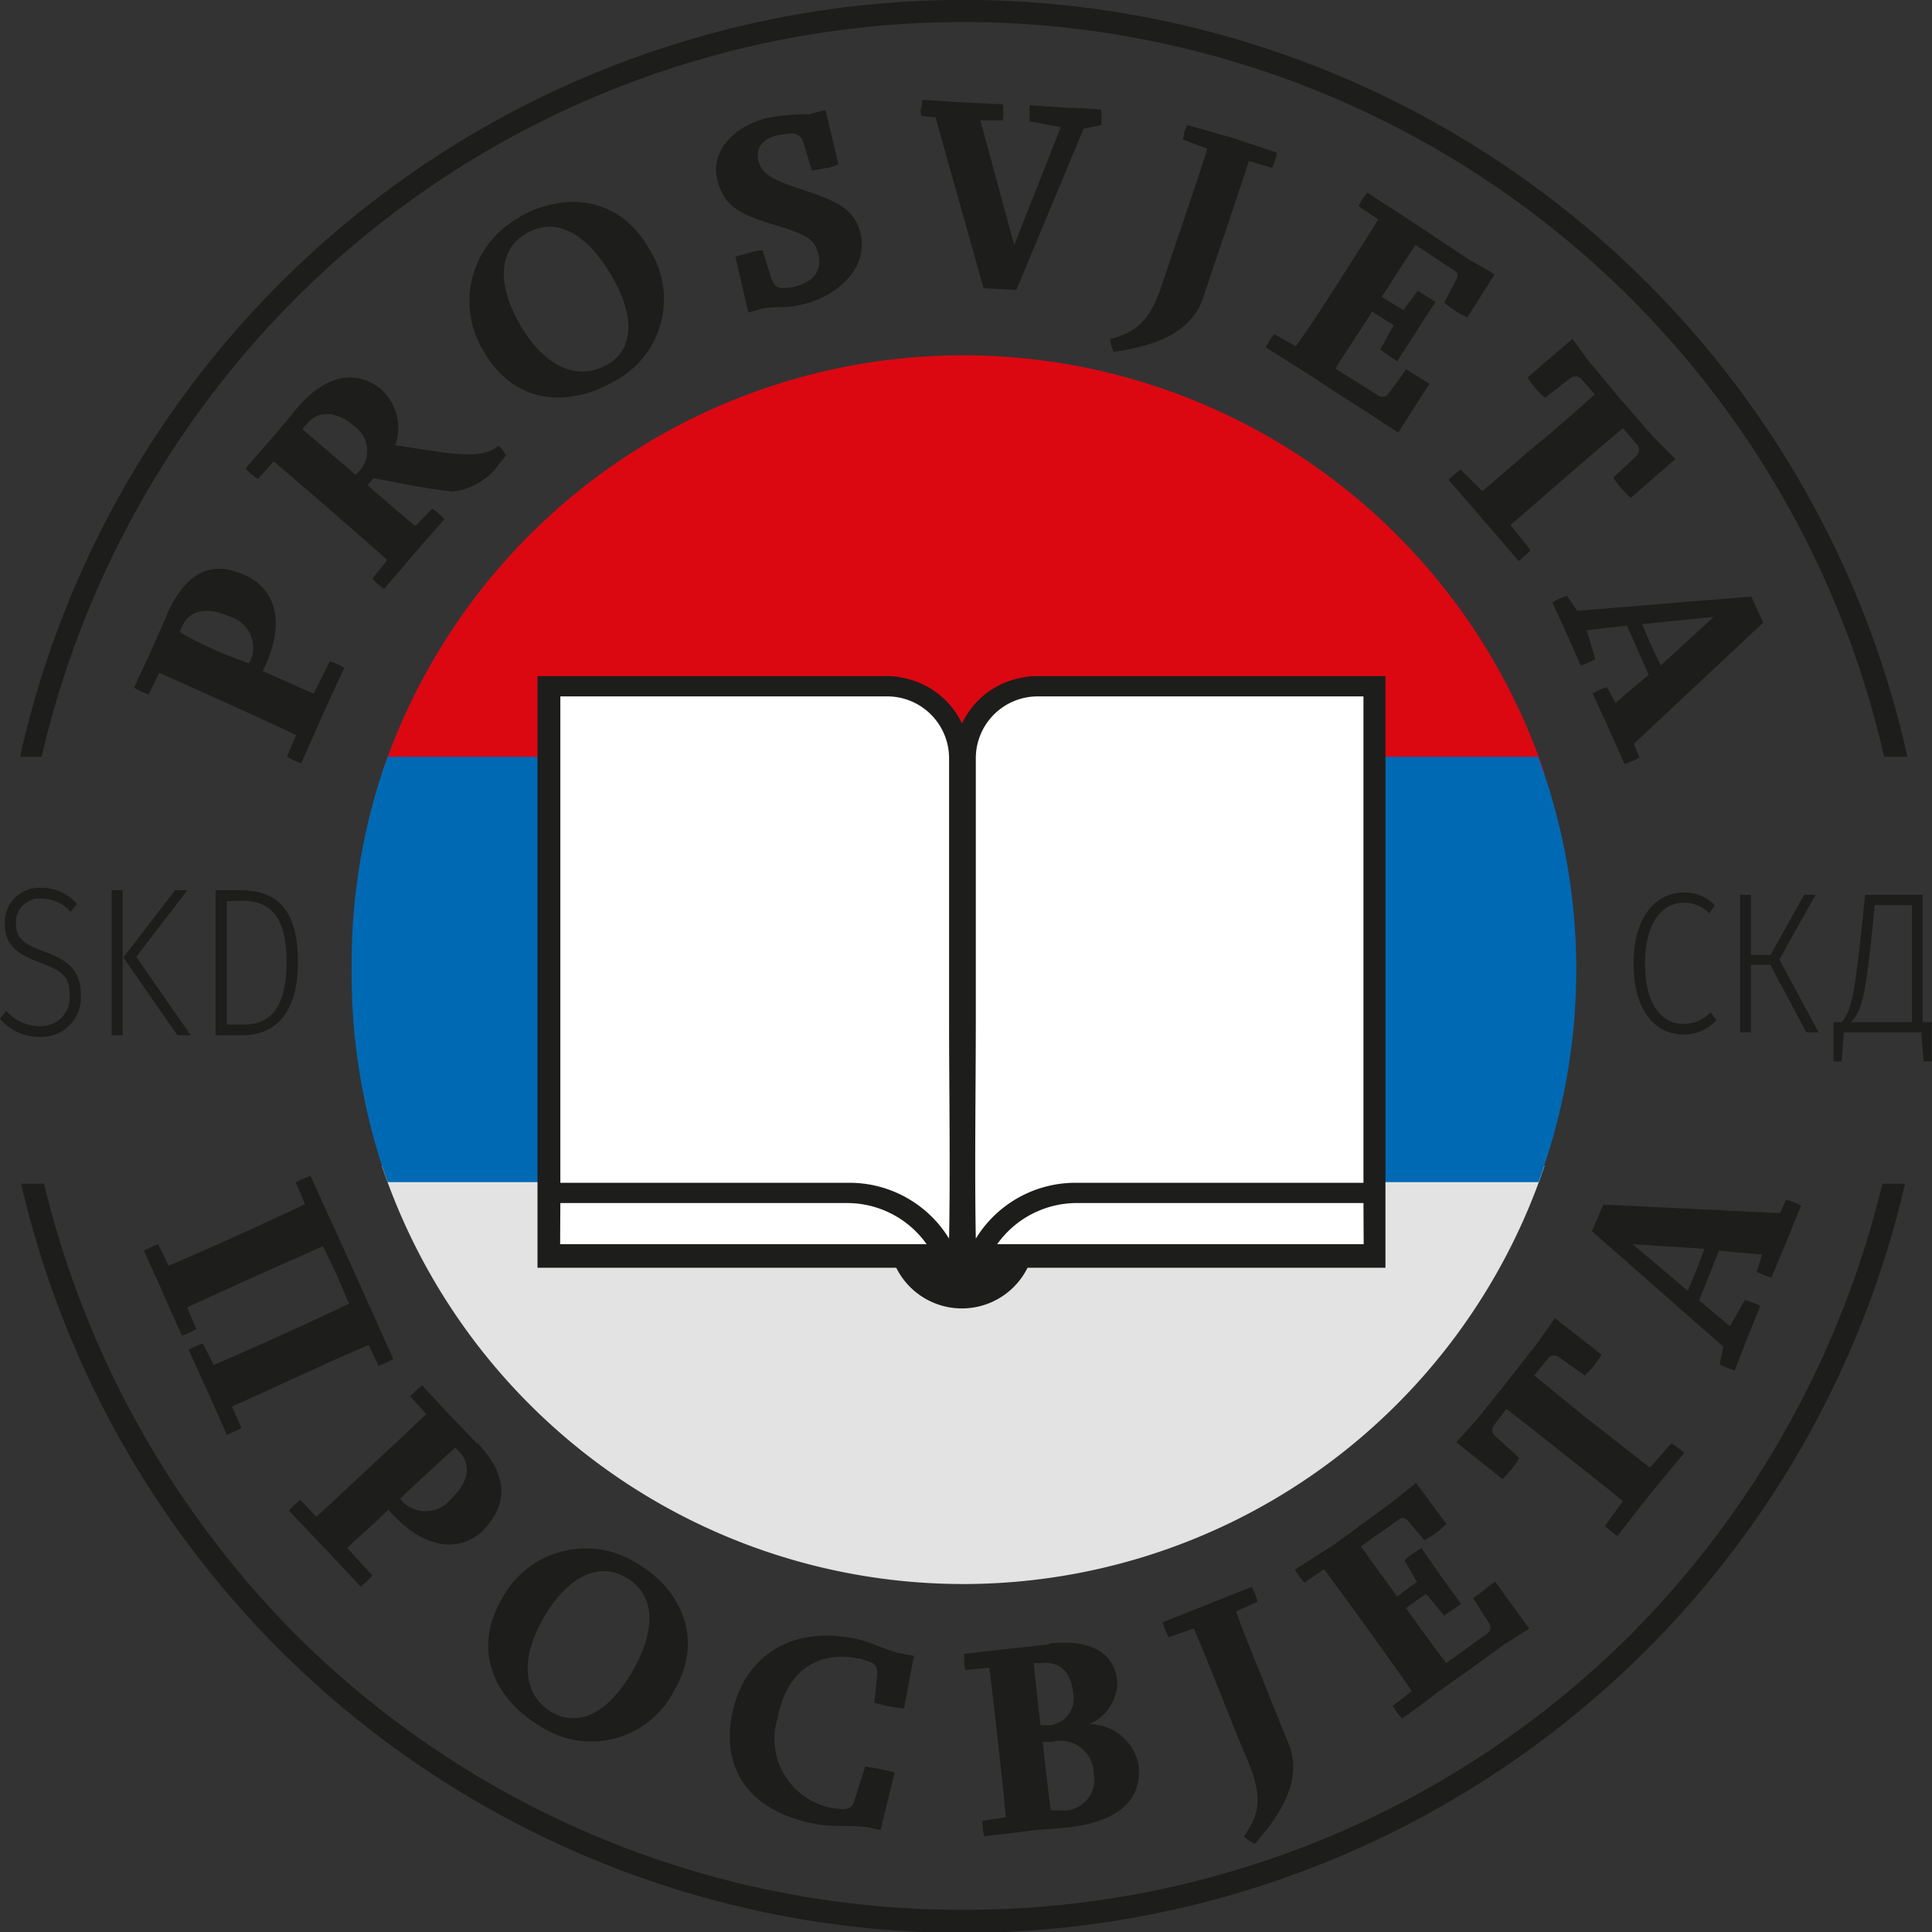 <?xml version="1.0" encoding="UTF-8"?> <svg xmlns="http://www.w3.org/2000/svg" id="Layer_1" data-name="Layer 1" viewBox="0 0 89.61 89.61"><rect x="0" y="0" width="89.61" height="89.61" fill="#333333" stroke="none"/><defs><style>.cls-1{fill:#1d1d1b;}.cls-1,.cls-2,.cls-3,.cls-4,.cls-5{fill-rule:evenodd;}.cls-2{fill:#db0812;}.cls-3{fill:#e3e3e3;}.cls-4{fill:#0069b4;}.cls-5{fill:#fff;}</style></defs><title>novi_svg</title><path class="cls-1" d="M79.15,41.6c-1.27,0-2.31,1.11-2.31,3.29s1,3.29,2.3,3.29a2,2,0,0,0,1.54-.66l-.27-.37a1.7,1.7,0,0,1-1.25.54c-1,0-1.79-.87-1.79-2.8s.82-2.82,1.81-2.82a1.62,1.62,0,0,1,1.17.49l.26-.37A1.9,1.9,0,0,0,79.15,41.6Z" transform="translate(-1.07 -0.2)"></path><path class="cls-1" d="M90.25,47.61V41.7H87.58l-.25,2.37c-.29,2.55-.46,3.1-.85,3.54h-.37v1.82h.38l.1-1.35h3.59l.11,1.35h.38V47.61Zm-.5,0H86.92c.46-.45.64-1.1.91-3.53l.2-1.9h1.72Z" transform="translate(-1.07 -0.2)"></path><polygon class="cls-1" points="84.21 41.5 83.68 41.5 82.12 44.29 81.21 44.29 81.21 41.5 80.71 41.5 80.71 47.88 81.21 47.88 81.21 44.75 82.11 44.75 83.78 47.88 84.35 47.88 82.53 44.5 84.21 41.5"></polygon><path class="cls-1" d="M3,41.38A1.6,1.6,0,0,0,1.29,43c0,1,.5,1.43,1.64,1.85s1.37.7,1.37,1.52a1.32,1.32,0,0,1-1.4,1.42,2,2,0,0,1-1.54-.71l-.29.37a2.36,2.36,0,0,0,1.84.84,1.82,1.82,0,0,0,1.91-1.94c0-1.19-.64-1.62-1.67-2S1.81,43.71,1.81,43A1.09,1.09,0,0,1,3,41.88a1.74,1.74,0,0,1,1.34.62l.3-.37A2.12,2.12,0,0,0,3,41.38Z" transform="translate(-1.07 -0.2)"></path><path class="cls-1" d="M12.21,41.49H11.07v6.73H12.3c1.19,0,2.59-.63,2.59-3.42s-1.34-3.31-2.68-3.31Zm.07.49c1,0,2.08.35,2.08,2.82s-1,2.92-2,2.92h-.77V42Z" transform="translate(-1.07 -0.2)"></path><path class="cls-1" d="M6.76,41.49H6.25v6.73h.51V41.49Zm3,0H9.19l-2.4,3.12L9.3,48.22h.62L7.39,44.58Z" transform="translate(-1.07 -0.2)"></path><path class="cls-1" d="M2,35.3a44.84,44.84,0,0,1,87.54,0H88.46A43.81,43.81,0,0,0,14.77,14.05,44.29,44.29,0,0,0,3,35.3Z" transform="translate(-1.07 -0.2)"></path><path class="cls-1" d="M45.74,88.78A43.7,43.7,0,0,0,76.72,76a44.39,44.39,0,0,0,11.66-20.9h1.05a44.84,44.84,0,0,1-87.38,0H3.11A44.52,44.52,0,0,0,14.77,76,43.69,43.69,0,0,0,45.74,88.78Z" transform="translate(-1.07 -0.2)"></path><path class="cls-2" d="M18.78,36.08H72.71a28.44,28.44,0,0,0-53.93,0Z" transform="translate(-1.07 -0.2)"></path><path class="cls-3" d="M18.78,54.27H72.71a28.44,28.44,0,0,1-53.93,0Z" transform="translate(-1.07 -0.2)"></path><path class="cls-4" d="M72.69,54.27a28.5,28.5,0,0,0,0-18.19h0c-.09-.26-.18-.52-.28-.78H19.05c-.09.26-.19.52-.27.78h0a28.36,28.36,0,0,0-1.4,9,28.79,28.79,0,0,0,1.4,9.16h0c.08.27.18.53.27.79H72.43c.1-.26.19-.52.28-.79Z" transform="translate(-1.07 -0.2)"></path><path class="cls-1" d="M65.33,31.56V59H48.73a3.4,3.4,0,0,1-6.09,0H26V31.56H42.26a2.7,2.7,0,0,1,.63.07,3.82,3.82,0,0,1,2.8,2.13,3.79,3.79,0,0,1,2.79-2.13,2.79,2.79,0,0,1,.64-.07H65.33Z" transform="translate(-1.07 -0.2)"></path><path class="cls-5" d="M64.31,56H51.05a4.53,4.53,0,0,0-3.73,1.91h17Z" transform="translate(-1.07 -0.2)"></path><path class="cls-5" d="M58.58,32.5h5.73V55.06H51a5.42,5.42,0,0,0-4.67,2.59c-.06-3.19,0-7,0-10.22,0-4,0-8,0-12.06a2.87,2.87,0,0,1,2.87-2.87h9.46Z" transform="translate(-1.07 -0.2)"></path><path class="cls-5" d="M32.79,32.5H27.06V55.06H40.42a5.42,5.42,0,0,1,4.67,2.59c.06-3.19,0-7,0-10.22,0-4,0-8,0-12.06a2.87,2.87,0,0,0-2.87-2.87H32.79Z" transform="translate(-1.07 -0.2)"></path><path class="cls-5" d="M27.06,56H40.32a4.52,4.52,0,0,1,3.73,1.91h-17Z" transform="translate(-1.07 -0.2)"></path><path class="cls-1" d="M8.82,28.71c-.41.91-.62,1.4-.74,1.67s-.56,1.19-.79,1.72l.33.18.35.13.48-1c.6.25,2.51,1.12,3.11,1.39S14,33.9,14.8,34.3l-.42,1a3.41,3.41,0,0,0,.66.3l.85-1.92c.2-.45,1.15-2.51,1.15-2.51a3.55,3.55,0,0,0-.67-.3l-.75,1.5c-.3-.12-.83-.36-1.23-.54l-1.14-.51a1.58,1.58,0,0,0,.13-.26c.91-2,.48-3.5-.88-4.15s-2.67-.47-3.68,1.77Zm2.58,1.8c-.58-.26-1.56-.71-2-1l.12-.27c.36-.77,1.19-.9,2.21-.44a1.51,1.51,0,0,1,1,1.95,1.55,1.55,0,0,1-.12.22Z" transform="translate(-1.07 -0.2)"></path><path class="cls-1" d="M20.31,24.58c-.49-.4-1.61-1.37-2.2-1.88l.29-.32c1.71.32,2.45.48,3.65.62a3.06,3.06,0,0,0,2.2-1.32,3.65,3.65,0,0,0,.29-.37,2.42,2.42,0,0,0-.35-.44c-.58.55-1.79.41-2.54.32l-2.25-.34a2.39,2.39,0,0,0-.64-2.58c-.92-.79-2.37-.94-3.89.83l-1,1.21c-.14.16-.89,1-1.41,1.62.12.12.19.2.27.27l.3.22.73-.82c.26.21.78.66,1.3,1.11l1.29,1.11c.41.36,2,1.73,2.68,2.36l-.69.86a2.93,2.93,0,0,0,.55.47l1.37-1.6c.3-.36,1.42-1.63,1.42-1.63a3.12,3.12,0,0,0-.56-.49l-.76.79ZM15.09,20.1l.24-.27c.62-.72,1.52-.42,2.14.11A1.4,1.4,0,0,1,17.78,22l-.22.22Z" transform="translate(-1.07 -0.2)"></path><path class="cls-1" d="M25.19,10.27a4.41,4.41,0,0,0-1.68,6.23c1.49,2.6,4.1,2.51,6,1.41a4.3,4.3,0,0,0,1.64-6.21c-1.41-2.46-4-2.58-6-1.43Zm4,6.86c-1.24.71-2.79.21-4-1.87-1-1.74-1.1-3.43.3-4.24,1.6-.91,3,.37,3.91,1.91C30.69,15.1,30.32,16.5,29.22,17.13Z" transform="translate(-1.07 -0.2)"></path><path class="cls-1" d="M38,13.48a2.71,2.71,0,0,1-.59.08c-.28,0-.44-.09-.58-.49l-.39-1.26c-.21,0-.43.07-.64.12l-.62.17.6,2.6.65-.19c.59-.11,1.19,0,1.86-.19C40,13.91,41.3,12.61,41,11.1c-.28-1.24-1.08-1.57-3-2.2-1.25-.41-1.64-.73-1.76-1.27s.16-1,.92-1.16a3.66,3.66,0,0,1,.6-.07.52.52,0,0,1,.57.42l.4,1.29A4.52,4.52,0,0,0,39.33,8c.21,0,.42-.1.63-.17l-.6-2.53-.76.2a10.09,10.09,0,0,0-1.85.15C35.14,6,34,7.21,34.34,8.55s1.2,1.64,2.91,2.16c1.25.39,1.62.6,1.78,1.29.2.87-.38,1.32-1.08,1.48Z" transform="translate(-1.07 -0.2)"></path><path class="cls-1" d="M48.21,13.65l3.12-7.48L52.14,6a3.33,3.33,0,0,0,0-.72c-1.23-.08-1.32-.07-1.53-.08l-1.78-.12a3.46,3.46,0,0,0,0,.38,2.12,2.12,0,0,0,0,.37l1.44.27-2.16,5.47L46.54,5.78h1.05a3.56,3.56,0,0,0,0-.74L45.4,4.93l-1.56-.1c0,.17,0,.28-.05.38s0,.21,0,.37l.67.06,2.23,7.93Z" transform="translate(-1.07 -0.2)"></path><path class="cls-1" d="M56.88,14c.27-.82.89-2.66,1.12-3.33s.7-2.09,1-3l1.07.32a3.48,3.48,0,0,0,.23-.71s-1.57-.51-2-.67L56.13,6,56,6.3c0,.1,0,.21-.09.36l1.16.44c-.36,1.14-.86,2.62-1.29,3.88l-.85,2.52c-.62,1.83-1.35,2.13-2.37,2.43a1.65,1.65,0,0,0,.17.59C54.45,16.27,56.31,15.73,56.88,14Z" transform="translate(-1.07 -0.2)"></path><path class="cls-1" d="M65.92,20.27,67.37,18l-1.08-.67-.79,1.09a.36.36,0,0,1-.56.09L63,17.29,63.84,16c.33-.5.66-1,.87-1.35.3.19.61.39,1,.63l-.62,1.13a8.57,8.57,0,0,0,.79.54l.87-1.35c.29-.46.58-.92.9-1.38-.17-.12-.33-.23-.48-.32a3.87,3.87,0,0,0-.34-.21l-.67.89c-.28-.16-.72-.44-1-.61.38-.59,1.13-1.76,1.56-2.41.53.34,1.26.84,1.78,1.17.2.13.23.22.08.5l-.52,1a3.11,3.11,0,0,0,.47.36,3.93,3.93,0,0,0,.6.33l1.27-2-1.24-.71L66.3,10.31,64.48,9.13c-.1.14-.17.22-.22.31a2.82,2.82,0,0,0-.18.32l.92.62c-.48.77-1.48,2.33-1.83,2.88s-1.43,2.23-2,3l-1-.56a2.92,2.92,0,0,0-.39.61l1.79,1.13c.4.25,1.45.95,1.45.95l1.66,1.06Z" transform="translate(-1.07 -0.2)"></path><path class="cls-1" d="M71.51,26.22a5.67,5.67,0,0,0,.55-.5l-.93-1.17,2.68-2.32c.51-.45,1.79-1.55,2.54-2.17l.62.73a.39.39,0,0,1,0,.56l-1.07,1a4.65,4.65,0,0,0,.37.5,4.48,4.48,0,0,0,.44.44l2.07-1.8-1-1-1.56-1.79L74.8,17,74,15.92l-2.08,1.79a4.59,4.59,0,0,0,.39.53,4.17,4.17,0,0,0,.42.41l1.15-.89a.38.38,0,0,1,.52,0l.64.73c-.52.47-2,1.78-2.53,2.2s-2,1.72-2.69,2.29l-1-1a3.49,3.49,0,0,0-.56.48c.49.57,1.44,1.65,1.57,1.81Z" transform="translate(-1.07 -0.2)"></path><path class="cls-1" d="M77.56,31.48,76,32.8l-.4-.73a3.33,3.33,0,0,0-.66.29c.37.83.74,1.6.82,1.8.2.43.66,1.48.66,1.48a4.08,4.08,0,0,0,.69-.3l-.26-.64,6-5.62-.55-1.21-8.08.66-.47-.7a3.36,3.36,0,0,0-.68.31c.35.78.48,1,.56,1.23.2.43.76,1.7.76,1.7a3.76,3.76,0,0,0,.67-.3l-.39-1.34,1.86-.21,1,2.26Zm3-2.67L78.1,31.06c-.11-.22-.33-.67-.52-1.1s-.26-.61-.35-.81Z" transform="translate(-1.07 -0.2)"></path><path class="cls-1" d="M18.63,63.55a5.78,5.78,0,0,0,.68-.31c-.09-.21-.68-1.51-.89-2-.85-1.88-1.6-3.54-2.09-4.61-.17-.37-.74-1.64-.86-1.89a3.27,3.27,0,0,0-.68.31l.43,1c-.62.31-2.44,1.13-3.07,1.42s-2.44,1.1-3.26,1.43l-.49-1-.66.3c.11.26.73,1.59.9,2s.87,1.95.87,1.95a3.72,3.72,0,0,0,.67-.31l-.43-1c1.07-.5,2.67-1.22,3.24-1.48L16.05,58l.63,1.32c.14.31.36.84.58,1.35-.89.42-2,.94-3,1.39-.6.27-2.43,1.1-3.28,1.45l-.5-1a3.48,3.48,0,0,0-.66.3l.91,2c.21.46.86,1.94.86,1.94a7.24,7.24,0,0,0,.68-.31l-.44-1,3.25-1.48c.66-.3,2.16-1,3.09-1.37Z" transform="translate(-1.07 -0.2)"></path><path class="cls-1" d="M23.19,67.16c-.68-.73-1.05-1.11-1.26-1.32l-1.28-1.39-.29.25a3.54,3.54,0,0,0-.26.27l.74.82c-.47.45-2,1.89-2.48,2.33s-1.93,1.82-2.62,2.43L15,69.77a3.89,3.89,0,0,0-.53.49c.47.51,1.31,1.38,1.45,1.53l1.88,2a3.8,3.8,0,0,0,.54-.51L17.18,72c.23-.23.65-.63,1-.92l.91-.86a2,2,0,0,0,.19.22c1.5,1.6,3.05,1.78,4.17.78.94-1,1.46-2.29-.23-4.09Zm-1,.18.2.21c.58.63.38,1.45-.44,2.22a1.51,1.51,0,0,1-2.16.13,1.46,1.46,0,0,1-.16-.19l.9-.85C21,68.43,21.8,67.68,22.2,67.34Z" transform="translate(-1.07 -0.2)"></path><path class="cls-1" d="M30.58,72.69a4.41,4.41,0,0,0-6.23,1.66c-1.5,2.59-.12,4.81,1.8,5.93a4.31,4.31,0,0,0,6.2-1.69c1.42-2.44.24-4.74-1.77-5.9Zm-3.91,6.93c-1.24-.72-1.58-2.32-.38-4.39,1-1.74,2.42-2.67,3.82-1.86,1.59.93,1.19,2.8.3,4.34C29.16,79.87,27.76,80.25,26.67,79.62Z" transform="translate(-1.07 -0.2)"></path><path class="cls-1" d="M41.62,79.18c.27.07.5.13.71.17a6.05,6.05,0,0,0,.67.09L43.46,77l-.67-.12c-.76-.18-1.31-.54-2.18-.7-2.87-.55-5.07.86-5.59,3.56s1,4.51,3.83,5.05c.82.16,1.61.06,2.4.15l.66.14.66-2.68-.7-.15-.67-.12-.49,1.55c-.1.38-.29.43-.59.43a4.26,4.26,0,0,1-.5-.06,3.27,3.27,0,0,1-2.49-4.15c.47-2.43,2.09-3.09,3.67-2.79.17,0,.35.09.53.14.39.11.47.3.41.82Z" transform="translate(-1.07 -0.2)"></path><path class="cls-1" d="M49.75,76.46l-1.83.21-2.13.24c0,.17,0,.28,0,.38s0,.21.07.36c.24,0,.71-.07,1.09-.1.05.33.13,1,.21,1.7s.16,1.37.19,1.68c.06.55.3,2.64.37,3.56l-1.08.16a2.73,2.73,0,0,0,.08.72l2.09-.25c.73-.09,1.35-.1,1.79-.16,2.37-.27,3.46-1.3,3.28-2.9a2.34,2.34,0,0,0-2.3-1.89,2.11,2.11,0,0,0,1.31-2c-.16-1.41-1.35-1.94-3.16-1.74Zm.61,7.7a5.09,5.09,0,0,1-.56,0c-.09-.71-.28-2.37-.37-3.17l.27,0,.19,0a1.53,1.53,0,0,1,1.91,1.48,1.43,1.43,0,0,1-1.44,1.71Zm-1-6.82c.81-.09,1.36.33,1.48,1.35a1.25,1.25,0,0,1-1.09,1.53l-.16,0-.26,0c-.08-.67-.25-2.15-.31-2.88Z" transform="translate(-1.07 -0.2)"></path><path class="cls-1" d="M60.85,81.11c-.33-.79-1.05-2.6-1.31-3.25s-.82-2-1.14-2.92l1-.45a3.77,3.77,0,0,0-.27-.69l-2,.8L55,75.44a3.29,3.29,0,0,0,.28.7l1.16-.41c.47,1.09,1.05,2.55,1.54,3.78l.49,1.23L59,82c.72,1.79.35,2.49-.23,3.38a1.69,1.69,0,0,0,.51.34C60.44,84.39,61.51,82.77,60.85,81.11Z" transform="translate(-1.07 -0.2)"></path><path class="cls-1" d="M72,75.74l-1.58-2.18c-.2.14-.35.25-.49.37s-.31.22-.53.4l.72,1.13A.35.35,0,0,1,70,76l-1.85,1.34c-.44-.56-1.41-1.91-1.87-2.55l.44-.32c.16-.11.32-.23.5-.34l.83,1c.34-.22.49-.32.79-.54l-.95-1.3L67,72c-.18.11-.33.22-.48.32s-.2.15-.31.25l.58,1-.46.34-.46.34c-.41-.57-1.23-1.69-1.68-2.33.51-.37,1.24-.86,1.74-1.23.19-.13.29-.13.5.11l.7.84a4.25,4.25,0,0,0,.51-.31c.16-.12.31-.25.52-.44l-1.41-1.91-1.11.89-2.73,2L61.13,73a3.68,3.68,0,0,0,.44.61l.91-.63c.54.72,1.63,2.22,2,2.74s1.56,2.15,2.07,2.92l-.88.68a3,3,0,0,0,.43.59c1-.7,1.54-1.14,1.7-1.26l1.42-1,1.59-1.16Z" transform="translate(-1.07 -0.2)"></path><path class="cls-1" d="M79.19,67.59a6.89,6.89,0,0,0-.59-.45l-1,1.13c-.69-.52-2.25-1.76-2.79-2.18S73,64.62,72.23,64l.6-.75a.38.38,0,0,1,.54-.11l1.21.86a5,5,0,0,0,.42-.45,5.69,5.69,0,0,0,.35-.52l-2.16-1.69-.79,1.12-1.46,1.87-1.41,1.76-.92,1,2.15,1.71a5.36,5.36,0,0,0,.45-.49,3.48,3.48,0,0,0,.32-.49l-1.09-1a.36.36,0,0,1-.09-.5l.59-.77c.56.42,2.14,1.67,2.64,2.07s2.07,1.62,2.76,2.21l-.83,1.15a4.7,4.7,0,0,0,.58.46l1.48-1.9Z" transform="translate(-1.07 -0.2)"></path><path class="cls-1" d="M79.88,60.51l.46-1.15.46-1.15,2,.18-.25.8a4,4,0,0,0,.68.27L84,57.62c.17-.44.61-1.5.61-1.5a3.3,3.3,0,0,0-.7-.28l-.28.63-8.19-.4L74.9,57.3,81,62.66l-.17.82a3.29,3.29,0,0,0,.7.28c.31-.79.41-1.07.49-1.26.17-.44.7-1.73.7-1.73A3.51,3.51,0,0,0,82,60.5l-.69,1.21-1.44-1.2Zm-3.08-2.6,3.32.21c-.08.23-.25.7-.43,1.14s-.25.61-.34.81Z" transform="translate(-1.07 -0.2)"></path></svg> 